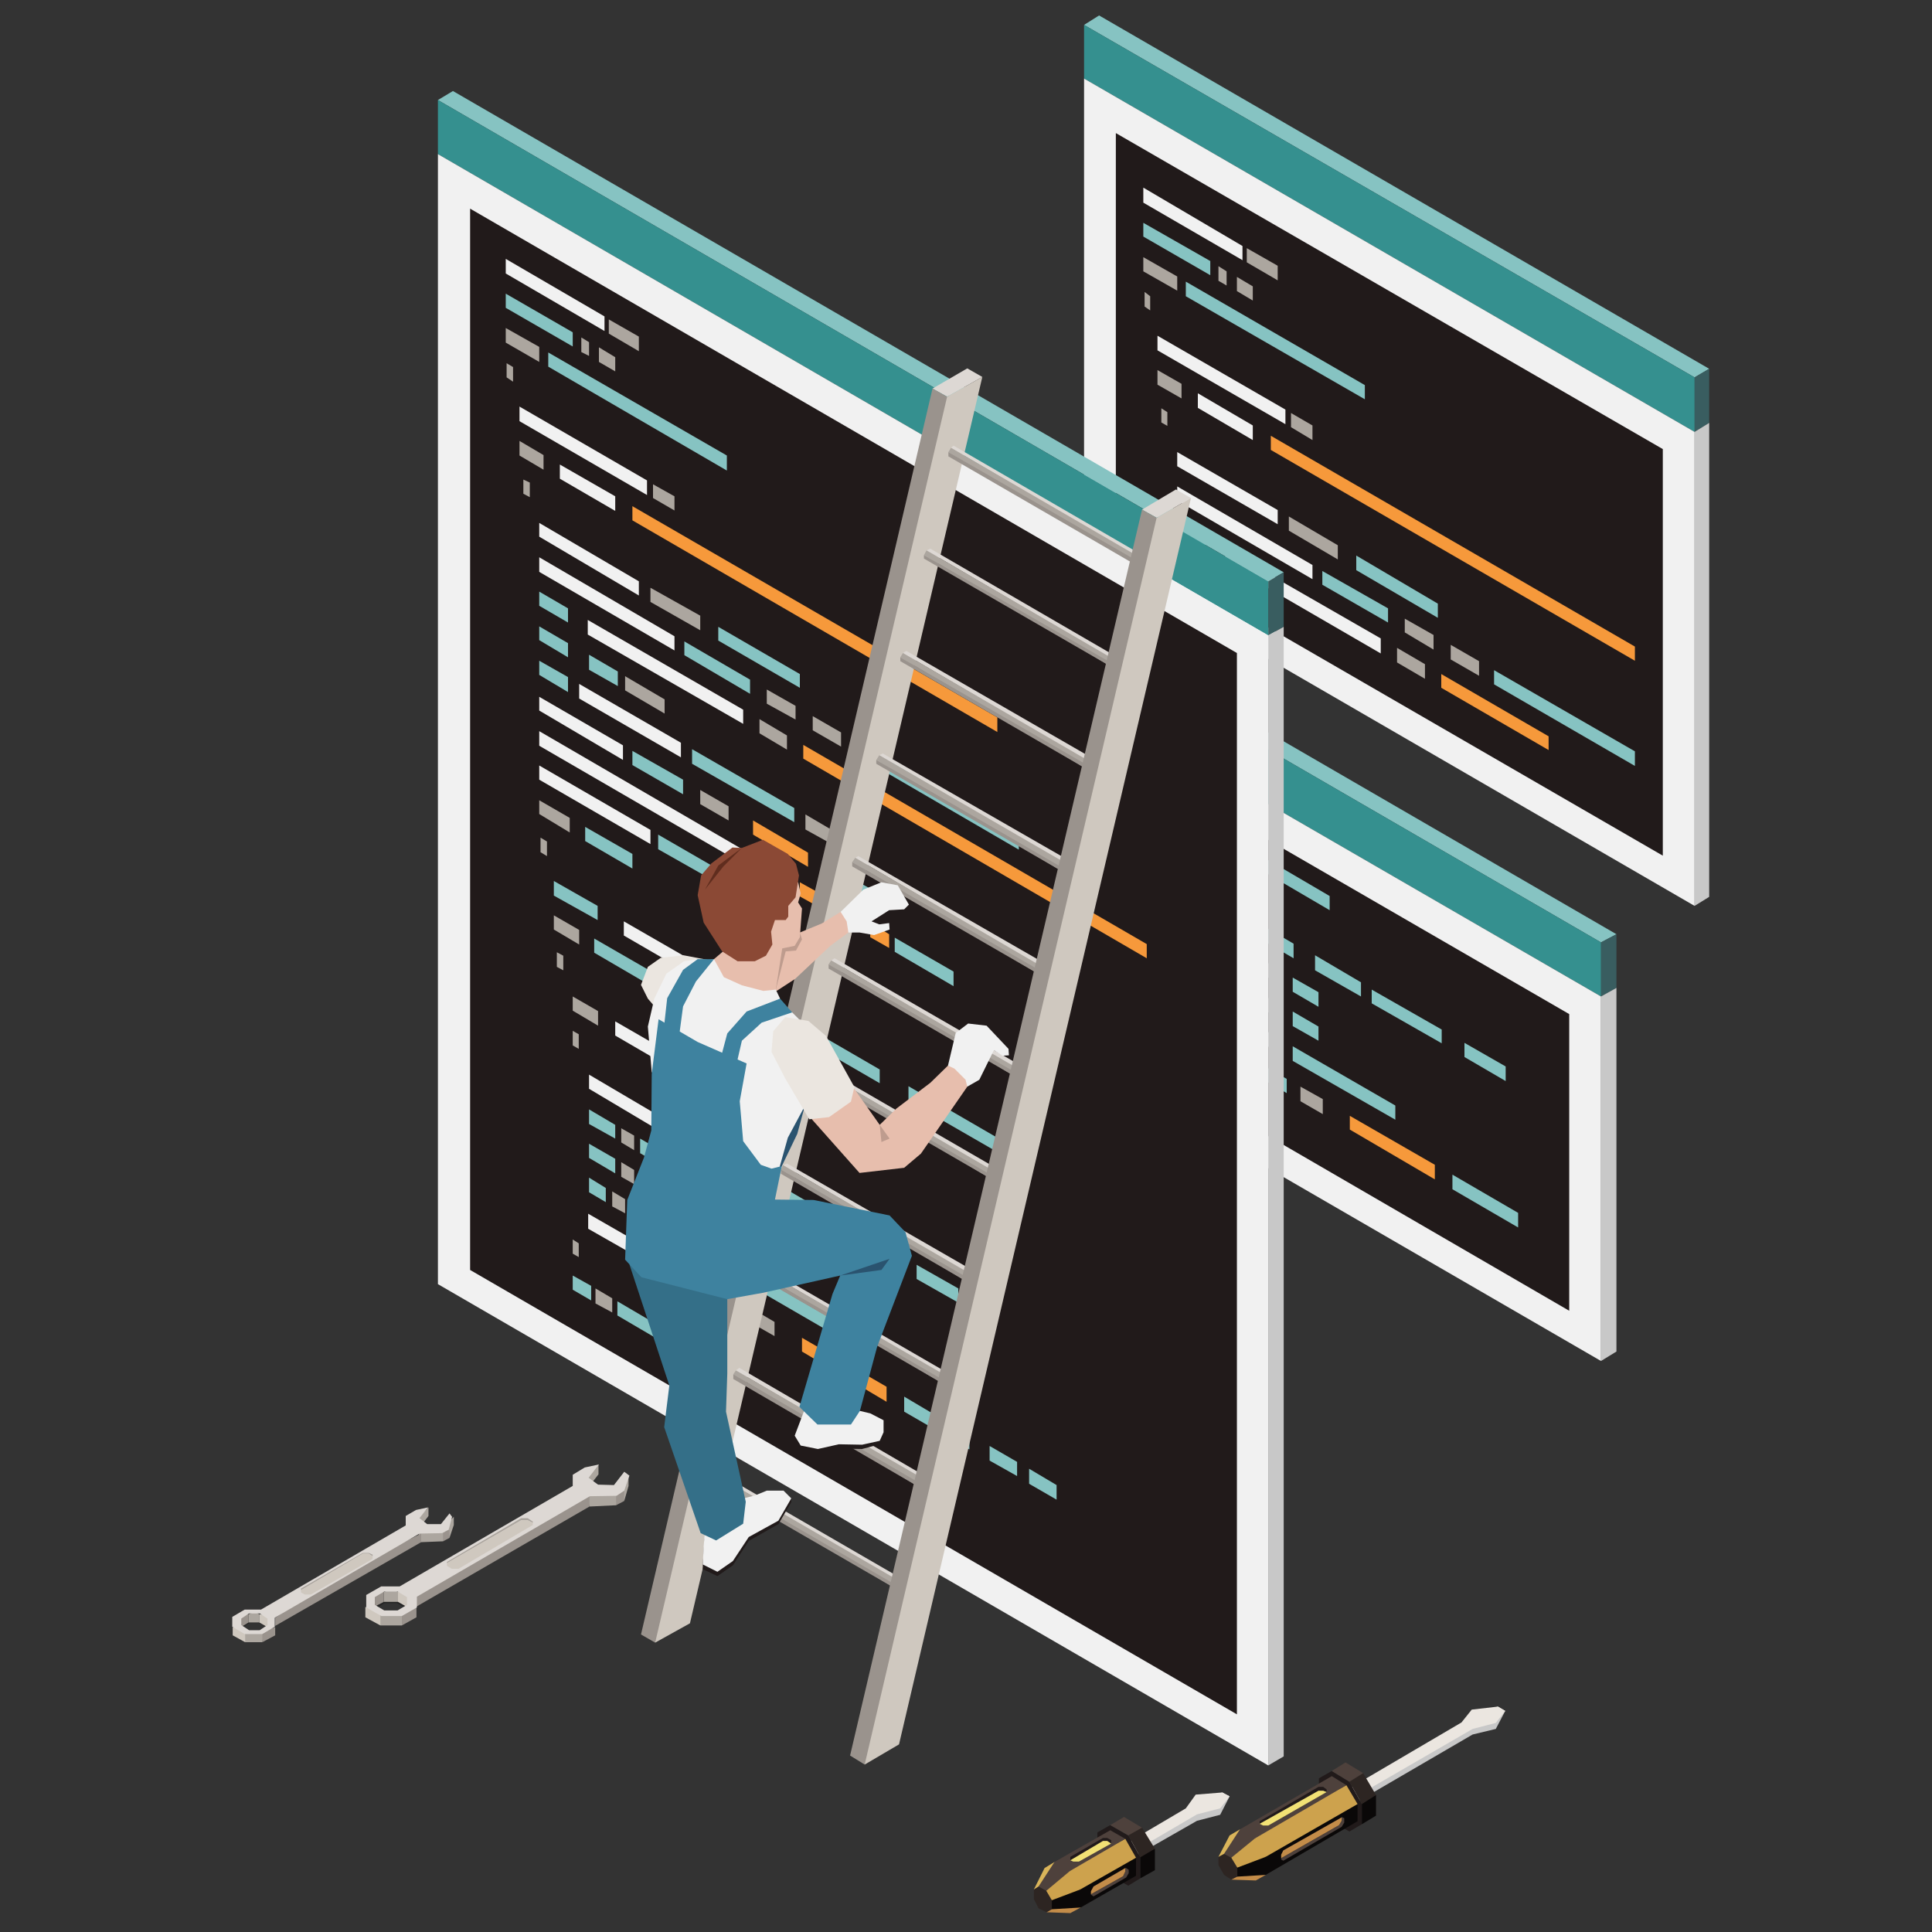 <svg xml:space="preserve" style="enable-background:new 0 0 450 450;" viewBox="0 0 450 450" y="0px" x="0px" xmlns:xlink="http://www.w3.org/1999/xlink" xmlns="http://www.w3.org/2000/svg" id="Layer_1" version="1.1">
<rect x="0" y="0" width="450" height="450" fill="#333333" stroke="none"/>
<style type="text/css">
	.st0{fill:#86C3C2;}
	.st1{fill:#395D60;}
	.st2{fill:#C8C8C8;}
	.st3{fill:#35908F;}
	.st4{fill:#F1F1F1;}
	.st5{fill:#211A1A;}
	.st6{fill:#ACA69F;}
	.st7{fill:#F6993B;}
	.st8{fill:#DDD8D4;}
	.st9{fill:#9A938D;}
	.st10{fill:#CFC8BF;}
	.st11{fill:#E7BEAD;}
	.st12{fill:#BE9C8E;}
	.st13{fill:#EBE6E0;}
	.st14{fill:#2A536F;}
	.st15{fill:#346F88;}
	.st16{fill:#8B4935;}
	.st17{fill:#602D1E;}
	.st18{fill:#3E829F;}
	.st19{fill:#0A0808;}
	.st20{fill:#2D2522;}
	.st21{fill:#4E413C;}
	.st22{fill:#C38C49;}
	.st23{fill:#DAB55A;}
	.st24{fill:#CDA24D;}
	.st25{fill:#F2E175;}
	.st26{opacity:0.3;}
</style>
<g>
	<g>
		<polygon points="398.1,85.9 394.7,87.9 252.5,5.8 256,3.6" class="st0"></polygon>
		<polygon points="398.1,98.5 394.7,100.6 394.7,87.9 398.1,85.9" class="st1"></polygon>
		<polygon points="398.1,208.9 394.7,211 394.7,100.6 398.1,98.5" class="st2"></polygon>
		<polygon points="394.7,87.9 252.5,5.8 252.5,18.3 394.7,100.6" class="st3"></polygon>
		<polygon points="252.5,128.6 394.7,211 394.7,100.6 252.5,18.3" class="st4"></polygon>
		<polygon points="259.9,31 259.9,125.6 387.3,199.3 387.3,104.6" class="st5"></polygon>
		<g>
			<polygon points="289.4,60.6 266.3,47.2 266.3,43.7 289.4,57.3" class="st4"></polygon>
			<polygon points="281.9,64.1 266.3,55.1 266.3,51.9 281.9,60.8" class="st0"></polygon>
			<polygon points="274.2,67.7 266.3,63.2 266.3,59.9 274.2,64.4" class="st6"></polygon>
			<polygon points="317.9,93 276.2,69 276.2,65.6 317.9,89.7" class="st0"></polygon>
			<polygon points="299.4,98.8 269.6,81.6 269.6,78.2 299.4,95.4" class="st4"></polygon>
			<polygon points="291.8,102.5 279,95 279,91.6 291.8,99.1" class="st4"></polygon>
			<polygon points="297.6,122.1 274.2,108.6 274.2,105.3 297.6,118.8" class="st4"></polygon>
			<polygon points="305.7,134.9 274.2,116.6 274.2,113.3 305.7,131.6" class="st4"></polygon>
			<polygon points="280.8,128.5 274.2,124.7 274.2,121.2 280.8,125.1" class="st0"></polygon>
			<polygon points="321.6,152.2 285.4,131.2 285.4,127.9 321.6,148.7" class="st4"></polygon>
			<polygon points="323.3,145 308,136.2 308,133 323.3,141.7" class="st0"></polygon>
			<polygon points="333.9,151.3 327.2,147.3 327.2,144.1 333.9,147.9" class="st6"></polygon>
			<polygon points="331.9,158.1 325.4,154.3 325.4,150.9 331.9,154.7" class="st6"></polygon>
			<polygon points="344.5,157.4 337.9,153.6 337.9,150.2 344.5,154" class="st6"></polygon>
			<polygon points="380.8,175 348,156.1 348,159.4 380.8,178.4" class="st0"></polygon>
			<polygon points="360.7,171.5 335.7,157 335.7,160.2 360.7,174.7" class="st7"></polygon>
			<polygon points="311.6,130.3 300.2,123.6 300.2,120.3 311.6,127" class="st6"></polygon>
			<polygon points="334.9,143.9 315.9,132.8 315.9,129.4 334.9,140.6" class="st0"></polygon>
			<polygon points="380.8,153.9 296,104.8 296,101.5 380.8,150.6" class="st7"></polygon>
			<polygon points="275.2,92.8 269.6,89.6 269.6,86.2 275.2,89.4" class="st6"></polygon>
			<polygon points="267.9,72.3 266.6,71.4 266.6,68 267.9,69" class="st6"></polygon>
			<polygon points="271.9,99.2 270.5,98.4 270.5,95.1 271.9,96" class="st6"></polygon>
			<polygon points="305.7,102.5 300.7,99.5 300.7,96.2 305.7,99.1" class="st6"></polygon>
			<polygon points="285.7,66.5 283.8,65.4 283.8,62 285.7,63.2" class="st6"></polygon>
			<polygon points="291.8,70 288.1,67.8 288.1,64.5 291.8,66.7" class="st6"></polygon>
			<polygon points="297.6,65.3 290.4,61.1 290.4,57.8 297.6,61.9" class="st6"></polygon>
		</g>
	</g>
	<g>
		<polygon points="376.5,217.6 372.9,219.5 246.9,146.5 250.4,144.5" class="st0"></polygon>
		<polygon points="376.5,230.1 372.9,232.1 372.9,219.5 376.5,217.6" class="st1"></polygon>
		<polygon points="376.5,314.8 372.9,317 372.9,232.1 376.5,230.1" class="st2"></polygon>
		<polygon points="372.9,219.5 246.9,146.5 246.9,159.2 372.9,232.1" class="st3"></polygon>
		<polygon points="246.9,244 372.9,317 372.9,232.1 246.9,159.2" class="st4"></polygon>
		<polygon points="254.4,171.9 254.4,240.8 365.5,305.3 365.5,236.2" class="st5"></polygon>
		<g>
			<polygon points="266.8,187.1 261,183.7 261,180.4 266.8,183.7" class="st6"></polygon>
			<polygon points="288,199.4 270.9,189.5 270.9,186.3 288,196" class="st4"></polygon>
			<polygon points="281.6,211.7 264.7,201.9 264.7,198.6 281.6,208.5" class="st4"></polygon>
			<polygon points="270.9,213.5 264.7,209.9 264.7,206.6 270.9,210.3" class="st0"></polygon>
			<polygon points="292.5,226 276.6,216.9 276.6,213.4 292.5,222.6" class="st0"></polygon>
			<polygon points="307.1,234.5 301.1,231 301.1,227.7 307.1,231.1" class="st0"></polygon>
			<polygon points="297.7,229.1 294.8,227.3 294.8,224 297.7,225.7" class="st6"></polygon>
			<polygon points="275.3,216.2 272.4,214.5 272.4,211 275.3,212.7" class="st6"></polygon>
			<polygon points="270.9,221.6 264.7,218 264.7,214.7 270.9,218.3" class="st0"></polygon>
			<polygon points="268.6,228.3 264.7,226 264.7,222.6 268.6,225" class="st0"></polygon>
			<polygon points="298.9,245.8 274.8,231.8 274.8,228.6 298.9,242.4" class="st4"></polygon>
			<polygon points="284.5,245.9 264.7,234.4 264.7,231 284.5,242.5" class="st4"></polygon>
			<polygon points="299.7,254.6 287.1,247.4 287.1,244 299.7,251.3" class="st0"></polygon>
			<polygon points="353.6,285.9 338.3,277 338.3,273.6 353.6,282.5" class="st0"></polygon>
			<polygon points="308.1,259.5 302.9,256.5 302.9,253.1 308.1,256" class="st6"></polygon>
			<polygon points="334.2,274.7 314.4,263.1 314.4,259.9 334.2,271.3" class="st7"></polygon>
			<polygon points="325,260.8 301.1,247.1 301.1,243.7 325,257.5" class="st0"></polygon>
			<polygon points="292.5,234.1 276.6,224.9 276.6,221.6 292.5,230.8" class="st0"></polygon>
			<polygon points="307.1,242.4 301.1,239 301.1,235.6 307.1,239.1" class="st0"></polygon>
			<polygon points="297.7,237.1 294.8,235.4 294.8,232.1 297.7,233.8" class="st6"></polygon>
			<polygon points="275.3,224.1 272.4,222.4 272.4,219.1 275.3,220.8" class="st6"></polygon>
			<polygon points="273.2,230.9 270.2,229.2 270.2,225.9 273.2,227.6" class="st6"></polygon>
			<polygon points="301.3,223.2 284.3,213.3 284.3,209.9 301.3,219.8" class="st0"></polygon>
			<polygon points="317,232.1 306.3,226 306.3,222.5 317,228.8" class="st0"></polygon>
			<polygon points="335.8,243 319.5,233.7 319.5,230.5 335.8,239.8" class="st0"></polygon>
			<polygon points="350.7,251.8 341.1,246.2 341.1,242.9 350.7,248.4" class="st0"></polygon>
			<polygon points="309.7,212 292.8,202.1 292.8,198.8 309.7,208.7" class="st0"></polygon>
			<polygon points="262.4,192.6 261,191.8 261,188.4 262.4,189.2" class="st6"></polygon>
			<polygon points="262.4,241.2 261,240.4 261,237 262.4,237.9" class="st6"></polygon>
		</g>
	</g>
	<g>
		<polygon points="299,133.3 295.4,135.4 102,23.3 105.5,21.2" class="st0"></polygon>
		<polygon points="299,146 295.4,148 295.4,135.4 299,133.3" class="st1"></polygon>
		<polygon points="299,409.1 295.4,411.2 295.4,148 299,146" class="st2"></polygon>
		<polygon points="295.4,135.4 102,23.3 102,35.9 295.4,148" class="st3"></polygon>
		<polygon points="102,299.1 295.4,411.2 295.4,148 102,35.9" class="st4"></polygon>
		<polygon points="109.5,48.6 109.5,295.8 288.1,399.3 288.1,152.1" class="st5"></polygon>
		<g>
			<polygon points="140.8,77.1 117.8,63.7 117.8,60.3 140.8,73.7" class="st4"></polygon>
			<polygon points="133.4,80.7 117.8,71.7 117.8,68.4 133.4,77.4" class="st0"></polygon>
			<polygon points="125.6,84.3 117.8,79.8 117.8,76.4 125.6,80.8" class="st6"></polygon>
			<polygon points="169.3,109.6 127.7,85.4 127.7,82.1 169.3,106.1" class="st0"></polygon>
			<polygon points="150.7,115.3 121,98.1 121,94.7 150.7,111.9" class="st4"></polygon>
			<polygon points="143.3,119 130.4,111.5 130.4,108.2 143.3,115.6" class="st4"></polygon>
			<polygon points="148.8,138.7 125.6,125 125.6,121.8 148.8,135.4" class="st4"></polygon>
			<polygon points="157.1,151.5 125.6,133.2 125.6,129.8 157.1,148.2" class="st4"></polygon>
			<polygon points="132.3,145 125.6,141.1 125.6,137.8 132.3,141.7" class="st0"></polygon>
			<polygon points="132.3,153.1 125.6,149.1 125.6,145.9 132.3,149.8" class="st0"></polygon>
			<polygon points="132.3,161.2 125.6,157.2 125.6,153.9 132.3,157.7" class="st0"></polygon>
			<polygon points="143.9,159.8 137.2,156 137.2,152.5 143.9,156.4" class="st0"></polygon>
			<polygon points="154.8,166.2 145.6,160.8 145.6,157.5 154.8,162.9" class="st6"></polygon>
			<polygon points="173.1,168.6 136.9,147.8 136.9,144.4 173.1,165.3" class="st4"></polygon>
			<polygon points="158.6,176.4 134.9,162.7 134.9,159.3 158.6,173" class="st4"></polygon>
			<polygon points="145.1,177 125.6,165.5 125.6,162.3 145.1,173.6" class="st4"></polygon>
			<polygon points="182.5,206.7 125.6,173.7 125.6,170.3 182.5,203.4" class="st4"></polygon>
			<polygon points="151.5,196.6 125.6,181.6 125.6,178.3 151.5,193.3" class="st4"></polygon>
			<polygon points="132.7,193.9 125.6,189.6 125.6,186.4 132.7,190.5" class="st6"></polygon>
			<polygon points="139.2,214.3 129,208.6 129,205.2 139.2,211" class="st0"></polygon>
			<polygon points="134.9,220 129,216.5 129,213.2 134.9,216.6" class="st6"></polygon>
			<polygon points="139.3,238.9 133.4,235.4 133.4,232.1 139.3,235.5" class="st6"></polygon>
			<polygon points="160.3,251.1 143.3,241.2 143.3,237.9 160.3,247.7" class="st4"></polygon>
			<polygon points="154,263.6 137.2,253.6 137.2,250.3 154,260.2" class="st4"></polygon>
			<polygon points="143.3,265.2 137.2,261.8 137.2,258.4 143.3,262" class="st0"></polygon>
			<polygon points="164.8,277.8 149.1,268.6 149.1,265.2 164.8,274.4" class="st0"></polygon>
			<polygon points="179.4,286.2 173.6,282.7 173.6,279.4 179.4,282.8" class="st0"></polygon>
			<polygon points="170.2,280.9 167.2,279.2 167.2,275.8 170.2,277.4" class="st6"></polygon>
			<polygon points="147.7,267.9 144.7,266.1 144.7,262.8 147.7,264.5" class="st6"></polygon>
			<polygon points="143.3,273.3 137.2,269.7 137.2,266.4 143.3,269.9" class="st0"></polygon>
			<polygon points="141.1,280 137.2,277.7 137.2,274.3 141.1,276.7" class="st0"></polygon>
			<polygon points="171.3,297.5 147.3,283.6 147.3,280.3 171.3,294.1" class="st4"></polygon>
			<polygon points="157,297.6 137,286.2 137,282.7 157,294.2" class="st4"></polygon>
			<polygon points="137.7,302.9 133.4,300.4 133.4,297.1 137.7,299.5" class="st0"></polygon>
			<polygon points="154.2,312.5 143.8,306.4 143.8,303.1 154.2,309.2" class="st0"></polygon>
			<polygon points="142.6,305.7 138.7,303.6 138.7,300.1 142.6,302.4" class="st6"></polygon>
			<polygon points="172.1,306.4 159.6,299.1 159.6,295.7 172.1,303" class="st0"></polygon>
			<polygon points="225.8,337.6 210.6,328.8 210.6,325.3 225.8,334.3" class="st0"></polygon>
			<polygon points="236.9,343.8 230.5,340.2 230.5,336.8 236.9,340.5" class="st0"></polygon>
			<polygon points="246.1,349.3 239.7,345.6 239.7,342.1 246.1,345.9" class="st0"></polygon>
			<polygon points="180.4,311.2 175.3,308.3 175.3,304.9 180.4,307.9" class="st6"></polygon>
			<polygon points="206.5,326.5 186.8,314.8 186.8,311.6 206.5,323" class="st7"></polygon>
			<polygon points="197.4,312.6 173.6,298.8 173.6,295.5 197.4,309.3" class="st0"></polygon>
			<polygon points="164.8,285.8 149.1,276.6 149.1,273.3 164.8,282.5" class="st0"></polygon>
			<polygon points="179.4,294.2 173.6,290.8 173.6,287.3 179.4,290.8" class="st0"></polygon>
			<polygon points="170.2,288.8 167.2,287.1 167.2,283.9 170.2,285.5" class="st6"></polygon>
			<polygon points="147.7,275.8 144.7,274.1 144.7,270.7 147.7,272.5" class="st6"></polygon>
			<polygon points="145.6,282.6 142.6,281 142.6,277.5 145.6,279.3" class="st6"></polygon>
			<polygon points="173.7,274.9 156.7,265 156.7,261.8 173.7,271.6" class="st0"></polygon>
			<polygon points="189.3,284 178.5,277.7 178.5,274.3 189.3,280.6" class="st0"></polygon>
			<polygon points="208.1,294.9 192,285.4 192,282.1 208.1,291.5" class="st0"></polygon>
			<polygon points="223.2,303.4 213.5,297.9 213.5,294.6 223.2,300.1" class="st0"></polygon>
			<polygon points="182.2,263.7 165.3,253.8 165.3,250.5 182.2,260.4" class="st0"></polygon>
			<polygon points="152.1,229.9 138.4,221.9 138.4,218.6 152.1,226.5" class="st0"></polygon>
			<polygon points="168.4,231.3 145.3,217.9 145.3,214.6 168.4,227.9" class="st4"></polygon>
			<polygon points="204.9,252.3 176.1,235.6 176.1,232.4 204.9,249.1" class="st0"></polygon>
			<polygon points="240.4,273 211.6,256.4 211.6,253 240.4,269.7" class="st0"></polygon>
			<polygon points="147.3,202.3 136.3,195.9 136.3,192.6 147.3,198.9" class="st0"></polygon>
			<polygon points="171.3,208 153.3,197.8 153.3,194.4 171.3,204.8" class="st0"></polygon>
			<polygon points="180.1,213.2 173.7,209.5 173.7,206.2 180.1,209.9" class="st6"></polygon>
			<polygon points="190.8,211.3 186.3,208.8 186.3,205.5 190.8,208" class="st7"></polygon>
			<polygon points="196.6,214.8 192.2,212.3 192.2,208.9 196.6,211.5" class="st6"></polygon>
			<polygon points="207.1,220.8 202.7,218.3 202.7,214.9 207.1,217.6" class="st7"></polygon>
			<polygon points="222.1,229.7 208.4,221.7 208.4,218.4 222.1,226.3" class="st0"></polygon>
			<polygon points="159.1,185 147.3,178.2 147.3,174.9 159.1,181.6" class="st0"></polygon>
			<polygon points="169.7,191.1 163.1,187.3 163.1,184 169.7,187.8" class="st6"></polygon>
			<polygon points="188.2,201.9 175.4,194.4 175.4,191.1 188.2,198.6" class="st7"></polygon>
			<polygon points="197.4,207.2 191.5,203.9 191.5,200.4 197.4,203.9" class="st0"></polygon>
			<polygon points="206.3,212.4 200.4,209 200.4,205.7 206.3,209" class="st0"></polygon>
			<polygon points="185,191.5 161.2,177.9 161.2,174.5 185,188.2" class="st0"></polygon>
			<polygon points="193.9,196.7 187.6,193.2 187.6,189.7 193.9,193.4" class="st6"></polygon>
			<polygon points="174.7,161.6 159.4,152.6 159.4,149.4 174.7,158.3" class="st0"></polygon>
			<polygon points="185.3,167.6 178.6,163.9 178.6,160.6 185.3,164.4" class="st6"></polygon>
			<polygon points="183.3,174.6 176.9,170.8 176.9,167.5 183.3,171.3" class="st6"></polygon>
			<polygon points="195.9,173.9 189.3,170.1 189.3,166.8 195.9,170.6" class="st6"></polygon>
			<polygon points="237.3,197.9 199.5,175.9 199.5,172.6 237.3,194.5" class="st0"></polygon>
			<polygon points="267.1,223.2 187.1,176.7 187.1,173.5 267.1,219.9" class="st7"></polygon>
			<polygon points="163.1,146.8 151.5,140.2 151.5,136.9 163.1,143.4" class="st6"></polygon>
			<polygon points="186.3,160.2 167.3,149.2 167.3,146 186.3,157" class="st0"></polygon>
			<polygon points="232.3,170.5 147.3,121.2 147.3,117.9 232.3,167.1" class="st7"></polygon>
			<polygon points="126.6,109.4 121,106.1 121,102.7 126.6,106" class="st6"></polygon>
			<polygon points="119.5,88.9 118,87.9 118,84.6 119.5,85.5" class="st6"></polygon>
			<polygon points="123.4,115.8 121.9,115 121.9,111.7 123.4,112.4" class="st6"></polygon>
			<polygon points="127.4,199.4 125.9,198.5 125.9,195.1 127.4,196" class="st6"></polygon>
			<polygon points="131.2,226 129.7,225.2 129.7,221.8 131.2,222.6" class="st6"></polygon>
			<polygon points="134.8,244.3 133.4,243.5 133.4,240.1 134.8,240.9" class="st6"></polygon>
			<polygon points="134.8,292.8 133.4,292 133.4,288.7 134.8,289.6" class="st6"></polygon>
			<polygon points="157.1,118.9 152.1,116 152.1,112.8 157.1,115.6" class="st6"></polygon>
			<polygon points="137.2,82.9 135.4,82 135.4,78.6 137.2,79.7" class="st6"></polygon>
			<polygon points="143.3,86.5 139.5,84.3 139.5,80.9 143.3,83.2" class="st6"></polygon>
			<polygon points="148.8,81.8 141.8,77.7 141.8,74.4 148.8,78.4" class="st6"></polygon>
		</g>
	</g>
	<g>
		<g>
			<g>
				<polygon points="220.6,92.4 228.8,87.8 225.3,85.8 217.2,90.5" class="st8"></polygon>
				<polygon points="149.3,380.7 152.6,382.6 163.3,356.3 223.2,94.6 220.6,92.4 217.2,90.5" class="st9"></polygon>
				<polygon points="152.6,382.6 160.7,378.1 228.8,87.8 220.6,92.4" class="st10"></polygon>
			</g>
			<g>
				<g>
					<polygon points="265.9,129.2 222.1,103.8 221.5,104.3 265.1,130" class="st8"></polygon>
					<polygon points="265.1,129.6 221.5,104.3 220.9,105.3 264.6,131.6" class="st6"></polygon>
					<polygon points="264.6,130.5 220.9,105.3 220.9,106.3 264.6,131.6" class="st9"></polygon>
					<polygon points="265.1,131.9 264.6,131.6 264.6,130.5 265.1,129.6 265.9,129.2 266.6,129.5 266.6,130.4 
						265.9,131.5" class="st10"></polygon>
				</g>
				<g>
					<polygon points="260.3,153.1 216.7,127.8 215.8,128.2 259.5,153.8" class="st8"></polygon>
					<polygon points="259.5,153.6 215.8,128.2 215.2,129.3 259,155.4" class="st6"></polygon>
					<polygon points="259,154.5 215.2,129.3 215.2,130.1 259,155.4" class="st9"></polygon>
					<polygon points="259.5,155.7 259,155.4 259,154.5 259.5,153.6 260.3,153.1 260.9,153.3 260.9,154.3 260.3,155.3" class="st10"></polygon>
				</g>
				<g>
					<polygon points="254.8,176.8 211.1,151.6 210.3,152.1 253.9,177.7" class="st8"></polygon>
					<polygon points="253.9,177.4 210.3,152.1 209.7,153.1 253.4,179.3" class="st6"></polygon>
					<polygon points="253.4,178.3 209.7,153.1 209.7,154 253.4,179.3" class="st9"></polygon>
					<polygon points="253.9,179.7 253.4,179.3 253.4,178.3 253.9,177.4 254.8,176.8 255.4,177.3 255.4,178.2 
						254.8,179.2" class="st10"></polygon>
				</g>
				<g>
					<polygon points="249.3,200.6 205.6,175.5 204.8,175.9 248.5,201.6" class="st8"></polygon>
					<polygon points="248.5,201.2 204.8,175.9 204.1,177 247.8,203.2" class="st6"></polygon>
					<polygon points="247.8,202.3 204.1,177 204.1,177.9 247.8,203.2" class="st9"></polygon>
					<polygon points="248.5,203.5 247.8,203.2 247.8,202.3 248.5,201.2 249.3,200.6 249.8,201.1 249.8,202 
						249.3,203.1" class="st10"></polygon>
				</g>
				<g>
					<polygon points="243.7,224.6 199.9,199.4 199.2,199.8 242.8,225.5" class="st8"></polygon>
					<polygon points="242.8,225.2 199.2,199.8 198.5,200.8 242.3,227.1" class="st6"></polygon>
					<polygon points="242.3,226.1 198.5,200.8 198.5,201.8 242.3,227.1" class="st9"></polygon>
					<polygon points="242.8,227.3 242.3,227.1 242.3,226.1 242.8,225.2 243.7,224.6 244.2,225 244.2,225.9 
						243.7,226.9" class="st10"></polygon>
				</g>
				<g>
					<polygon points="238.1,248.4 194.4,223.2 193.6,223.7 237.3,249.3" class="st8"></polygon>
					<polygon points="237.3,249 193.6,223.7 193,224.6 236.7,250.9" class="st6"></polygon>
					<polygon points="236.7,249.9 193,224.6 193,225.6 236.7,250.9" class="st9"></polygon>
					<polygon points="237.3,251.3 236.7,250.9 236.7,249.9 237.3,249 238.1,248.4 238.7,248.9 238.7,249.8 
						238.1,250.8" class="st10"></polygon>
				</g>
				<g>
					<polygon points="232.6,272.4 188.9,247.1 188.1,247.6 231.7,273.2" class="st8"></polygon>
					<polygon points="231.7,272.9 188.1,247.6 187.5,248.5 231.2,274.8" class="st6"></polygon>
					<polygon points="231.2,273.9 187.5,248.5 187.5,249.5 231.2,274.8" class="st9"></polygon>
					<polygon points="231.7,275.1 231.2,274.8 231.2,273.9 231.7,272.9 232.6,272.4 233.2,272.6 233.2,273.6 
						232.6,274.7" class="st10"></polygon>
				</g>
				<g>
					<polygon points="227.1,296.2 183.3,271 182.4,271.4 226.2,297.1" class="st8"></polygon>
					<polygon points="226.2,296.8 182.4,271.4 181.9,272.4 225.5,298.7" class="st6"></polygon>
					<polygon points="225.5,297.7 181.9,272.4 181.9,273.4 225.5,298.7" class="st9"></polygon>
					<polygon points="226.2,299.1 225.5,298.7 225.5,297.7 226.2,296.8 227,296.2 227.5,296.5 227.5,297.5 227,298.6" class="st10"></polygon>
				</g>
				<g>
					<polygon points="221.3,320.1 177.7,294.9 177,295.4 220.5,320.9" class="st8"></polygon>
					<polygon points="220.5,320.5 177,295.4 176.3,296.3 220,322.5" class="st6"></polygon>
					<polygon points="220,321.6 176.3,296.3 176.3,297.2 220,322.5" class="st9"></polygon>
					<polygon points="220.5,322.9 220,322.5 220,321.6 220.5,320.5 221.3,320.1 221.9,320.4 221.9,321.4 221.3,322.3" class="st10"></polygon>
				</g>
				<g>
					<polygon points="215.8,344 172.2,318.6 171.4,319.2 215,344.9" class="st8"></polygon>
					<polygon points="215,344.4 171.4,319.2 170.8,320.1 214.3,346.5" class="st6"></polygon>
					<polygon points="214.3,345.5 170.8,320.1 170.8,321.2 214.3,346.5" class="st9"></polygon>
					<polygon points="215,346.7 214.3,346.5 214.3,345.5 215,344.4 215.8,344 216.3,344.3 216.3,345.2 215.8,346.1" class="st10"></polygon>
				</g>
				<g>
					<polygon points="210.2,367.8 166.5,342.5 165.9,343 209.4,368.7" class="st8"></polygon>
					<polygon points="209.4,368.2 165.9,343 165.3,344 208.9,370.2" class="st6"></polygon>
					<polygon points="208.9,369.3 165.3,344 165.3,345 208.9,370.2" class="st9"></polygon>
					<polygon points="209.4,370.7 208.9,370.2 208.9,369.3 209.4,368.2 210.2,367.8 210.9,368.1 210.9,369.2 
						210.2,370.1" class="st10"></polygon>
				</g>
			</g>
			<g>
				<polygon points="269.4,120.6 277.4,116 273.9,114 266,118.7" class="st8"></polygon>
				<polygon points="198,408.9 201.4,411 212,384.5 271.9,122.8 269.4,120.6 266,118.7" class="st9"></polygon>
				<polygon points="201.4,411 209.4,406.3 277.4,116 269.4,120.6" class="st10"></polygon>
			</g>
		</g>
		<g>
			<polygon points="173.2,349.9 175.9,349.3 178.6,348 184.3,349 184.3,349.9 181.3,355 174.4,358.9 170.7,364.6 
				167.1,367.1 163.7,365.5 163.7,364.4 164.1,358.5" class="st5"></polygon>
			<polygon points="198.9,329.1 202.7,330.3 205.8,333.6 205.8,334.5 204.9,336.4 200.8,337.5 195.4,337.4 190.5,338.3 
				186.5,337.7 185.1,335.4 185.1,334.4" class="st5"></polygon>
			<polygon points="186.3,217.2 191.4,215.1 195.8,212.4 197.5,213.2 198.3,216.3 197.6,217.2 193.4,220.3 185.2,228 
				180.9,230.8 178.3,230.8 178.3,218.4" class="st11"></polygon>
			<polygon points="186.3,217.2 186.8,218.8 185.4,221.4 183,221.6 180.7,230.5 179.7,231.1 179.7,224.5 183,217" class="st12"></polygon>
			<polygon points="197.6,217.2 197.2,214.6 195.8,212.4 201.1,207.2 205.3,205.5 209.1,206.2 211.7,210.7 210.6,211.8 
				207.1,212 203,214.6 204.8,215.3 207.1,215 207.2,216.5 203.6,217.8 200.2,217.2" class="st4"></polygon>
			<polygon points="165.5,223.7 159.2,222.5 153.9,223.1 150.9,225.2 149.3,229.4 150.9,232.6 152.7,234.7" class="st13"></polygon>
			<polygon points="182.2,220.9 180.7,230.5 177.4,232.9 170.5,232.6 166.7,228.2 166.3,223.4 168.3,221.7 
				170.7,216.3 182.2,217.1" class="st11"></polygon>
			<polygon points="182.1,271.6 185.7,264.1 188,255.6 181.7,256.4 176.9,274.8 180.1,274.8" class="st14"></polygon>
			<polygon points="186.1,237.4 184.5,235.8 180.2,234.8 181.7,232.6 180.7,230.5 177.8,230.8 172.8,229.5 168.6,227.6 
				166.3,223.4 163.2,223.9 162.5,223.4 159.3,223.9 155.2,226.8 152.4,232.6 150.9,239.1 151.8,249.7 158.4,257.7 162.5,267.5 
				168.6,272.1 176.2,274 181.2,273.2 183.5,265 188,256.6" class="st4"></polygon>
			<polygon points="173.2,349 175.9,348.3 178.6,347.2 182.5,347.2 184.3,349 181.3,354.2 174.4,358 170.7,363.6 
				167.1,366.1 163.7,364.4 163.9,360.1 164.1,357.7" class="st4"></polygon>
			<polygon points="146.6,294.5 155.9,322.7 154.7,332.4 163.2,357.1 166.8,358.8 173.1,354.9 173.7,349.8 
				169.1,328.8 169.4,319.9 169.4,299.9 156.2,292.5" class="st15"></polygon>
			<polygon points="220.8,248.2 222.6,240.6 225.5,238.4 229.8,238.9 234.9,244.3 235,245.8 233.5,245.9 231.5,244.6 
				228.1,251.5 225.3,253.1 221.5,251.5" class="st4"></polygon>
			<polygon points="198.9,253.5 204.9,262 208.8,258.2 216.7,252.2 220.8,248.2 222.3,248.9 224.9,251.5 225.3,253.1 
				214.5,268.7 210.6,272 200.2,273.2 189.1,260.7 191.5,253.4" class="st11"></polygon>
			<polygon points="185.9,205.5 186.5,208.1 185.9,210.2 186.8,211.6 186.3,218.3 185.1,220.3 182.2,220.9 179.9,220 
				176.9,218.3 178.2,203.9" class="st11"></polygon>
			<polygon points="172.8,197.5 177.7,195.6 183.5,198.9 185.4,201.2 186.1,203.9 185.3,209 183.6,211 183.6,213.5 
				183,214.3 180.5,214.3 179.6,217 179.9,220 178.4,222.6 175.8,223.9 171.8,223.9 168.2,221.6 163.9,214.9 162.5,208.5 
				163.3,203.9 165.7,201.1 170.6,197.4" class="st16"></polygon>
			<polygon points="172.8,197.5 167.3,201.6 164.2,207.2 168.5,201.8" class="st17"></polygon>
			<polygon points="182.9,236.9 180.1,240.2 179.7,245 182.9,251.2 188.5,260.7 193.1,260.2 198.2,256.6 199,253.2 
				192.4,241.3 188.3,237.8" class="st13"></polygon>
			<polygon points="184.5,235.8 177.4,238.2 172.8,242.4 171.3,248.9 167.8,246.7 169.4,240.7 173.9,235.6 
				181.7,232.6" class="st18"></polygon>
			<polygon points="166.3,223.4 162.1,228.6 159.1,234.4 158.1,241.9 154.6,239.7 155.4,232.5 159.1,225.9 
				162.5,223.4" class="st18"></polygon>
			<polygon points="198.9,328.3 202.7,329.2 205.8,330.8 205.8,333.6 204.9,335.6 200.8,336.5 195.4,336.4 190.5,337.5 
				186.5,336.7 185.1,334.4 187.3,328.6" class="st4"></polygon>
			<polygon points="173.9,247.7 162.5,242.7 153.4,237.4 151.8,250.1 151.7,263.3 150,269.6 146.1,279.5 145.6,293.4 
				149.4,297.5 169.4,302.6 177.8,301.1 195.7,297.1 193.9,301.4 186.2,327.7 190.4,331.8 198.2,331.8 200.3,328.6 204.3,313.7 
				212.4,292.5 210.9,287 207.2,283.1 189.5,279.5 180.5,279.4 182.1,271.6 179.7,272.2 177.2,271.3 173.1,265.8 172.3,256.5" class="st18"></polygon>
			<polygon points="195.7,297.1 207.2,293.2 205.3,295.8" class="st14"></polygon>
			<polygon points="204.9,262 205.3,266 207.2,265.2" class="st12"></polygon>
		</g>
	</g>
	<g>
		<g>
			<g>
				<polygon points="348.9,397.5 350.6,398.5 348.4,402.7 343,404 316.4,419.5 314,418.1 314,416.7 316,416.9 
					340.4,402.6 342.8,399.4" class="st2"></polygon>
				<polygon points="348.9,397.5 350.6,398.5 348.4,401.3 343,402.7 316.4,418.1 314,416.7 340.4,401.2 342.8,398.2" class="st13"></polygon>
			</g>
			<g>
				<polygon points="314.3,415 317.2,420.2 317.2,424.9 314.3,426.6 310.2,424.2 307.2,419 307.2,414.2 310.2,412.5" class="st5"></polygon>
				<polygon points="317.2,420.2 317.2,424.9 320.5,422.9 320.5,418.1 317.5,419.1" class="st19"></polygon>
				<polygon points="314.3,415 317.2,420.2 320.5,418.1 317.5,413 315.2,413.4" class="st20"></polygon>
				<polygon points="310.2,412.5 314.3,415 317.5,413 313.4,410.5" class="st21"></polygon>
			</g>
			<g>
				<polygon points="294.8,432.5 294.8,436.7 316.2,424.2 316.2,420.2 295.2,431.8" class="st19"></polygon>
				<g>
					<polygon points="313.1,423.5 313.1,424.5 312.5,425.5 298.9,433.4 298.4,433.1 298.4,432.8 311.9,425.1 
						312.5,424.1 312.5,423.3 312.5,423.2" class="st21"></polygon>
					<polygon points="312.5,423.3 312.5,424.1 311.9,425.1 298.4,432.8 298.4,432 298.9,431" class="st22"></polygon>
				</g>
				<polygon points="286.8,437.8 292.5,438 294.8,436.7 294.2,434.6 286.4,435.5" class="st22"></polygon>
				<polygon points="283.8,432.5 286.4,427.5 288.8,426.1 290.2,427.6 285.6,434.1" class="st23"></polygon>
				<polygon points="294.8,436.7 288.2,437.1 286.9,436.4 287.3,434.6 295.4,430.4 296.8,433.7" class="st19"></polygon>
				<polygon points="288.8,426.1 285.1,431.8 285,433.1 286.8,433.7 294.3,428.7 292.2,425.8" class="st21"></polygon>
				<polygon points="294.8,432.5 288.2,435 286,434.7 286.8,432.7 292.3,428.2 294.8,429.6" class="st24"></polygon>
				<polygon points="292.3,428.2 294.8,432.5 316.2,420.2 313.6,415.8 293.2,426.7" class="st24"></polygon>
				<polygon points="288.8,426.1 292.3,428.2 313.6,415.8 310.2,413.7" class="st21"></polygon>
				<g>
					<polygon points="309,416.8 309,417.4 308.2,417.1 307.1,417.1 293.4,424.8 293.4,424.8 293.4,424.2 307.1,416.2 
						308.2,416.2" class="st5"></polygon>
					<polygon points="309,417.4 295.4,425.2 294.2,425.2 293.4,424.8 307.1,417.1 308.2,417.1" class="st25"></polygon>
				</g>
				<polygon points="283.8,434.4 285.1,436.7 286.8,437.8 288.2,437.1 288.2,435 286.8,432.7 285.1,431.8 283.8,432.5" class="st20"></polygon>
			</g>
		</g>
		<g>
			<g>
				<polygon points="284.7,417.5 286.4,418.4 284.2,422.7 278.8,424.1 264.8,432.1 262.3,430.6 262.3,429.4 
					264.5,429.5 276.2,422.6 278.5,419.5" class="st2"></polygon>
				<polygon points="284.7,417.5 286.4,418.4 284.2,421.2 278.8,422.6 264.8,430.8 262.3,429.4 276.2,421.2 278.5,418" class="st13"></polygon>
			</g>
			<g>
				<polygon points="262.8,427.5 265.6,432.6 265.6,437.5 262.8,439.2 258.6,436.9 255.6,431.7 255.6,426.8 
					258.6,425.1" class="st5"></polygon>
				<polygon points="265.6,432.6 265.6,437.5 269,435.6 269,430.6 266,431.8" class="st19"></polygon>
				<polygon points="262.8,427.5 265.6,432.6 269,430.6 266,425.7 263.7,425.9" class="st20"></polygon>
				<polygon points="258.6,425.1 262.8,427.5 266,425.7 261.8,423.2" class="st21"></polygon>
			</g>
			<g>
				<polygon points="251.6,440.1 251.7,444.3 264.6,436.9 264.6,432.7 251.9,439.4" class="st19"></polygon>
				<g>
					<polygon points="262.9,435.5 262.9,436.3 262.3,437.3 254.7,441.7 254.1,441.3 254.1,441.2 261.6,437 
						262.1,435.9 262.1,435.1 262.3,435.1" class="st21"></polygon>
					<polygon points="262.1,435.1 262.1,435.9 261.6,437 254.1,441.2 254.1,440.5 254.7,439.4" class="st22"></polygon>
				</g>
				<polygon points="243.8,445.4 249.3,445.6 251.7,444.3 251,442.4 243.2,443.1" class="st22"></polygon>
				<polygon points="240.8,440.1 243.3,435.1 245.6,433.7 247,435.4 242.5,441.7" class="st23"></polygon>
				<polygon points="251.7,444.3 245,444.7 243.8,444.2 244.1,442.3 252.2,438.1 253.7,441.5" class="st19"></polygon>
				<polygon points="245.6,433.7 241.9,439.4 241.8,440.7 243.7,441.3 251.1,436.3 249.1,433.5" class="st21"></polygon>
				<polygon points="251.6,440.1 245,442.6 242.8,442.4 243.7,440.4 249.2,435.8 251.6,437.3" class="st24"></polygon>
				<polygon points="249.2,435.8 251.6,440.1 264.6,432.7 262.1,428.3 250,434.4" class="st24"></polygon>
				<polygon points="245.6,433.7 249.2,435.8 262.1,428.3 258.6,426.3" class="st21"></polygon>
				<g>
					<polygon points="258.8,428.6 258.8,429.4 257.9,428.8 256.9,428.8 249.3,433.3 249.3,433.2 249.3,432.5 
						256.9,428.1 257.9,428.1" class="st5"></polygon>
					<polygon points="258.8,429.4 251.3,433.6 250,433.6 249.3,433.3 256.9,428.8 257.9,428.8" class="st25"></polygon>
				</g>
				<polygon points="240.8,442.3 241.9,444.5 243.8,445.4 245,444.7 245,442.6 243.7,440.4 241.9,439.4 240.8,440.1" class="st20"></polygon>
			</g>
		</g>
	</g>
	<g>
		<g>
			<g class="st26">
				<path d="M89.4,372.7l-2.4,1.5v2.2l2.4,1.5h3.3l2.4-1.5v-2.2l-2.4-1.5H89.4z M94.5,376l-2,1.2h-2.9l-2-1.2v-1.4l2-1.2h2.9l2,1.2
					V376z"></path>
			</g>
			<polygon points="97,376.7 93.6,378.6 93,376.1 95,375 97,374.3" class="st9"></polygon>
			<polygon points="146.4,346.1 145.4,349.6 144.5,347.5 145.3,345.1 146.4,343.7" class="st6"></polygon>
			<polygon points="139.4,343.4 136.9,346.6 136.1,344.4 138.1,342.3 139.4,341.1" class="st6"></polygon>
			<polygon points="145.4,349.6 143.5,350.6 142.6,348.6 143.3,347.9 145.4,347.2" class="st9"></polygon>
			<polygon points="143.5,350.6 137.3,350.9 136.4,347.5 141.3,347.8 143.5,348.3" class="st6"></polygon>
			<polygon points="137.3,350.9 97,374.2 97,371.7 116.5,358.7 137.3,348.4" class="st9"></polygon>
			<polygon points="93.6,378.6 88.6,378.6 88,375.6 91.3,376 93.6,376.3" class="st6"></polygon>
			<polygon points="88.6,378.6 85.1,376.7 85.1,374.3 86.9,374.8 88.6,376.3" class="st10"></polygon>
			<polygon points="92.7,373.1 89.4,373.1 89.4,370.8 91.3,370.1 92.7,370.8" class="st6"></polygon>
			<polygon points="89.4,373.1 87.1,374.3 86.7,372.5 87.3,371 89.4,370.8" class="st9"></polygon>
			<polygon points="92.7,373.1 94.8,374.3 95.5,372.5 94.7,371 92.7,370.8" class="st10"></polygon>
			<path d="M145.4,342.8l-2.4,3.1l-3.7-0.1l-2.2-1.6l2.4-3.1l-3.3,0.7l-2.8,1.7v2.6l-40.3,23.4h-4.3l-3.5,2v2.9l3.5,2
				h4.8l3.5-2v-2.5l40.3-23.4l6.2-0.1l1.8-1.2l1.2-3.5L145.4,342.8z M94.8,373.8l-2.2,1.3h-3.1l-2.2-1.3V372l2.2-1.3h3.1l2.2,1.3
				V373.8z" class="st8"></path>
			<g>
				<polygon points="124.1,354.4 124.1,354.7 122.9,354.1 121.4,354.1 104.1,364.1 104.1,363.8 121.4,353.6 
					122.9,353.6" class="st6"></polygon>
				<polygon points="124.1,354.7 124.1,355.2 106.8,365.4 105.2,365.4 104.1,364.7 104.1,364.1 121.4,354.1 
					122.9,354.1" class="st10"></polygon>
			</g>
		</g>
		<g>
			<g class="st26">
				<path d="M57.8,377.6l-2.1,1.3v1.8l2.1,1.3h2.8l2.1-1.3v-1.8l-2.1-1.3H57.8z M62.1,380.3l-1.6,1h-2.4l-1.6-1V379l1.6-1h2.4l1.6,1
					V380.3z"></path>
			</g>
			<polygon points="64.1,380.9 61.1,382.5 60.8,380.3 62.4,379.6 64.1,379" class="st9"></polygon>
			<polygon points="105.7,355.2 104.7,358.2 104.1,356.4 104.6,354.4 105.7,353.3" class="st6"></polygon>
			<polygon points="99.8,353.1 97.8,355.7 97,354 98.8,352.1 99.8,351.1" class="st6"></polygon>
			<polygon points="104.7,358.2 103.2,359 102.6,357.3 103,356.9 104.7,356.3" class="st9"></polygon>
			<polygon points="103.2,359 98.1,359.2 97.3,356.5 101.3,356.7 103.2,357.1" class="st6"></polygon>
			<polygon points="98.1,359.2 64.1,378.7 64.1,376.8 80.5,365.8 98.1,357.2" class="st9"></polygon>
			<polygon points="61.1,382.5 57.1,382.5 56.6,380.1 59.3,380.2 61.1,380.6" class="st6"></polygon>
			<polygon points="57.1,382.5 54.2,380.9 54.2,379 55.8,379.3 57.1,380.6" class="st10"></polygon>
			<polygon points="60.4,377.9 57.9,377.9 57.9,376 59.3,375.4 60.4,376" class="st6"></polygon>
			<polygon points="57.9,377.9 56.1,379 55.5,377.3 56.1,376.2 57.9,376" class="st9"></polygon>
			<polygon points="60.4,377.9 62.3,379 62.7,377.3 62.3,376.2 60.4,376" class="st10"></polygon>
			<path d="M104.7,352.5l-2,2.5h-3.2l-1.8-1.4l2-2.5l-2.8,0.6l-2.4,1.4v2.2l-33.7,19.6H57l-2.9,1.7v2.3l2.9,1.7h4.1
				l2.9-1.7v-2.1l33.7-19.6l5.3-0.1l1.5-0.8l0.8-3L104.7,352.5z M62.3,378.5l-1.8,1.2H58l-1.8-1.2V377l1.8-1.2h2.5l1.8,1.2V378.5z" class="st8"></path>
			<g>
				<polygon points="86.8,362.1 86.8,362.5 85.9,361.9 84.5,361.9 70.1,370.4 70.1,370 84.5,361.7 85.9,361.7" class="st6"></polygon>
				<polygon points="86.8,362.5 86.8,363.1 72.4,371.4 71,371.4 70.1,370.9 70.1,370.4 84.5,361.9 85.9,361.9" class="st10"></polygon>
			</g>
		</g>
	</g>
</g>
</svg>
